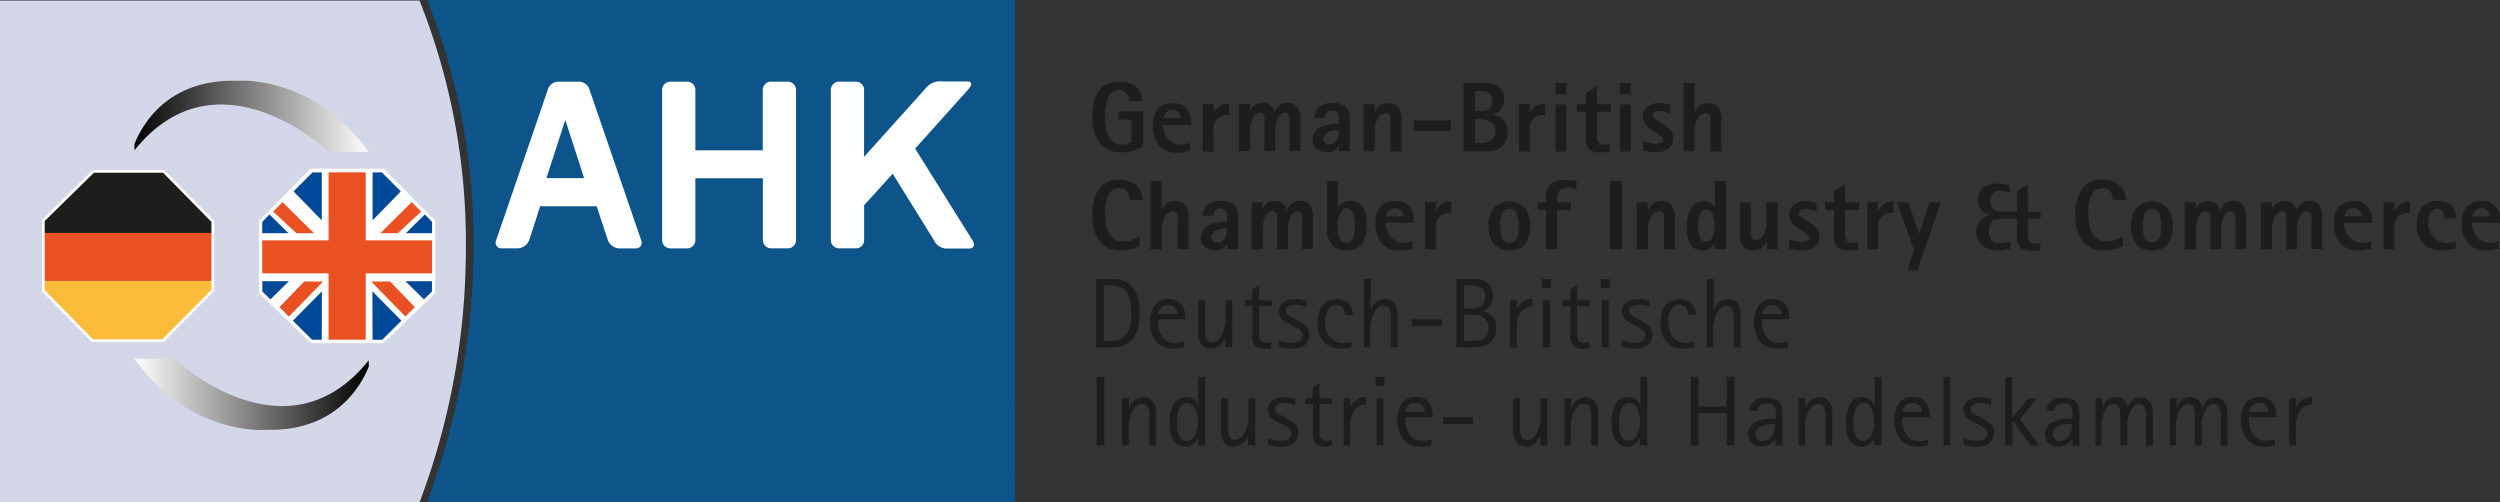 <svg xmlns="http://www.w3.org/2000/svg" xmlns:xlink="http://www.w3.org/1999/xlink" viewBox="0 0 398.03 80"><rect x="0" y="0" width="398.03" height="80" fill="#333333" stroke="none"/><defs><style>.cls-1{fill:#d3d7e7;}.cls-2{fill:#0c548a;}.cls-3{fill:#fff;}.cls-4,.cls-8,.cls-9{fill:none;}.cls-4{stroke:#d0d0d0;}.cls-4,.cls-8{stroke-width:0.49px;}.cls-5{fill:#fbbc3a;}.cls-6{fill:#e95123;}.cls-7{fill:#1d1d1b;}.cls-8{stroke:#1d1d1b;}.cls-9{stroke:#fff;stroke-width:0.43px;}.cls-10{fill:#004996;}.cls-11{fill:url(#linear-gradient);}.cls-12{fill:url(#linear-gradient-2);}</style><linearGradient id="linear-gradient" x1="21.41" y1="18.52" x2="58.68" y2="18.52" gradientUnits="userSpaceOnUse"><stop offset="0"/><stop offset="1" stop-color="#fff"/></linearGradient><linearGradient id="linear-gradient-2" x1="-191.6" y1="502.1" x2="-154.33" y2="502.1" gradientTransform="translate(-132.92 564.87) rotate(180)" xlink:href="#linear-gradient"/></defs><title>Artboard 1</title><g id="Ebene-1"><path class="cls-1" d="M66.79.09H0V80H66.79a114.43,114.43,0,0,0,7.38-40.38A103.82,103.82,0,0,0,66.79.09"/><path class="cls-2" d="M161.64,79.9H68a114.6,114.6,0,0,0,7.37-40.38A103,103,0,0,0,68,0h93.62Z"/><path class="cls-3" d="M121.44,14.3A1.32,1.32,0,0,1,122.77,13h2.65a1.32,1.32,0,0,1,1.32,1.31V38.23a1.31,1.31,0,0,1-1.32,1.31h-2.63a1.32,1.32,0,0,1-1.33-1.31V28.38H110.71v9.86a1.32,1.32,0,0,1-1.32,1.31h-2.65a1.32,1.32,0,0,1-1.32-1.31V14.3A1.32,1.32,0,0,1,106.74,13h2.65a1.32,1.32,0,0,1,1.32,1.31v9.63h10.73Z"/><path class="cls-3" d="M154.12,14.28c.65-.72.75-1.32-.14-1.31l-3.92,0a2.86,2.86,0,0,0-2.6,1l-9.89,11V14.31A1.29,1.29,0,0,0,136.29,13H133.6a1.32,1.32,0,0,0-1.32,1.31V38.23a1.32,1.32,0,0,0,1.32,1.31h2.7a1.28,1.28,0,0,0,1.28-1.31V32.66l4.55-5,6.57,10.6a2.34,2.34,0,0,0,1.81,1.31h3.8c.73,0,1-.59.52-1.31L145.7,23.66Z"/><path class="cls-3" d="M92.1,13a1.77,1.77,0,0,1,1.77,1.31l8.21,23.93a.91.91,0,0,1-.87,1.31H98.58a2.06,2.06,0,0,1-1.8-1.31L95,32.84H86l-1.74,5.39a2.06,2.06,0,0,1-1.8,1.31H79.84A.91.91,0,0,1,79,38.23l8.21-23.93A1.76,1.76,0,0,1,88.95,13ZM87,28.36h6l-3-9.27Z"/><line class="cls-4" x1="6.91" y1="44.84" x2="33.82" y2="44.84"/><polygon class="cls-5" points="6.92 44.75 6.98 46.27 14.67 54.21 26.01 54.21 33.97 46.21 33.86 44.75 6.92 44.75"/><polygon class="cls-6" points="6.83 36.96 6.83 44.73 33.77 44.73 33.77 36.84 6.83 36.96"/><polygon class="cls-7" points="14.86 27.29 6.89 35.1 6.88 36.77 33.77 36.84 33.88 35.24 26.06 27.29 14.86 27.29"/><line class="cls-8" x1="7.02" y1="36.84" x2="33.94" y2="36.84"/><polygon class="cls-9" points="26.06 27.29 14.86 27.29 6.9 35.1 6.9 46.29 14.71 54.24 25.92 54.24 33.88 46.23 33.88 35.24 26.06 27.29"/><polygon class="cls-3" points="60.94 54.42 69.08 46.57 69.08 35.24 61.01 27.08 49.53 27.08 41.46 35.24 41.46 46.57 49.6 54.42 60.94 54.42"/><polygon class="cls-9" points="60.94 54.42 69.08 46.57 69.08 35.24 61.01 27.08 49.53 27.08 41.46 35.24 41.46 46.57 49.6 54.42 60.94 54.42"/><polygon class="cls-10" points="59.32 27.45 60.8 27.45 63.81 30.47 59.32 35.08 59.32 27.45"/><polygon class="cls-6" points="58.23 54.08 58.23 43.52 68.79 43.52 68.79 38.27 58.23 38.27 58.23 27.44 52.31 27.44 52.31 38.27 41.75 38.27 41.75 43.52 52.31 43.52 52.31 54.08 58.23 54.08"/><polygon class="cls-6" points="60.55 37.13 65.56 32.18 67.05 33.68 63.34 37.13 60.55 37.13"/><polygon class="cls-10" points="64.61 37.13 67.65 34.14 68.79 35.34 68.79 37.13 64.61 37.13"/><polygon class="cls-10" points="59.31 54.09 60.86 54.09 63.91 51.06 59.29 46.38 59.31 54.09"/><polygon class="cls-6" points="59.1 44.83 64.55 50.4 66.04 48.9 62.1 44.81 59.1 44.83"/><polygon class="cls-10" points="64.54 44.77 67.49 47.66 68.77 46.42 68.77 44.77 64.54 44.77"/><path class="cls-11" d="M37.19,12.85h-.07c-10.41,0-14.39,6.79-15.71,10.07v1c13.29-16.55,31,.27,31,.27h6.27C52,14.76,43.36,13.09,39.34,12.85Z"/><polygon class="cls-10" points="51.23 27.45 49.75 27.45 46.73 30.47 51.23 35.08 51.23 27.45"/><polygon class="cls-6" points="49.99 37.13 44.98 32.18 43.49 33.68 47.2 37.13 49.99 37.13"/><polygon class="cls-10" points="45.93 37.13 42.89 34.14 41.75 35.34 41.75 37.13 45.93 37.13"/><polygon class="cls-6" points="51.44 44.83 45.99 50.4 44.5 48.9 48.44 44.81 51.44 44.83"/><polygon class="cls-10" points="51.23 54.09 49.68 54.09 46.63 51.06 51.25 46.38 51.23 54.09"/><polygon class="cls-10" points="46 44.77 43.06 47.66 41.77 46.42 41.77 44.77 46 44.77"/><path class="cls-12" d="M42.9,68.44H43c10.41,0,14.39-6.79,15.71-10.07v-1c-13.29,16.55-31-.27-31-.27H21.41c6.64,9.43,15.32,11.11,19.34,11.35Z"/><path class="cls-7" d="M182,17.75v5.52a4.61,4.61,0,0,1-1.23.61,6.46,6.46,0,0,1-2.21.38A4.15,4.15,0,0,1,175,22.64a6.57,6.57,0,0,1-1.1-4q0-5.61,4.31-5.61a4,4,0,0,1,2.77.86,2.84,2.84,0,0,1,.86,2.21h-2.06a1.94,1.94,0,0,0-.35-1.17,1.41,1.41,0,0,0-1.23-.58q-2.27,0-2.26,4.3T178.55,23a2.15,2.15,0,0,0,1.58-.43V19.05h-2.05V17.75Z"/><path class="cls-7" d="M189.47,22.74V24a6.81,6.81,0,0,1-2.1.3,3.51,3.51,0,0,1-2.8-1.13,4.72,4.72,0,0,1-1-3.2q0-3.52,3.22-3.53a2.74,2.74,0,0,1,2.14.83,3.21,3.21,0,0,1,.71,2.21v.42h-4.45a3.51,3.51,0,0,0,.62,2A2.52,2.52,0,0,0,188,23,4.32,4.32,0,0,0,189.47,22.74Zm-4.22-3.92H188a1.38,1.38,0,0,0-.26-.83,1.24,1.24,0,0,0-1.07-.48,1.31,1.31,0,0,0-1.07.48A1.51,1.51,0,0,0,185.26,18.82Z"/><path class="cls-7" d="M191.49,24.08v-7.5h1.74V18h0a3.61,3.61,0,0,1,.81-1,2.5,2.5,0,0,1,1.63-.51v1.83a2.55,2.55,0,0,0-1.9.6,2.78,2.78,0,0,0-.57,2v3.29Z"/><path class="cls-7" d="M197.23,24.08v-7.5H199v1.14h0a2,2,0,0,1,2-1.32,1.73,1.73,0,0,1,1.89,1.49h0a2.39,2.39,0,0,1,.69-1,2.15,2.15,0,0,1,1.43-.53,1.86,1.86,0,0,1,1.43.59,2.68,2.68,0,0,1,.6,1.88v5.2h-1.74v-4.3a8.74,8.74,0,0,0,0-1.13.7.7,0,0,0-.74-.63q-.7,0-1.14.95a4.37,4.37,0,0,0-.38,1.84v3.25h-1.74v-4.3a7.2,7.2,0,0,0,0-1.13.69.69,0,0,0-.73-.63q-.7,0-1.14.95a4.37,4.37,0,0,0-.38,1.84v3.25Z"/><path class="cls-7" d="M213.2,24.08v-.87h0a2,2,0,0,1-2,1,2.33,2.33,0,0,1-1.58-.54,1.8,1.8,0,0,1-.62-1.43,2.21,2.21,0,0,1,1.71-2.19,8.62,8.62,0,0,1,2.48-.35V19q0-1.38-1-1.38A1,1,0,0,0,211,18.78H209.3a2.18,2.18,0,0,1,.71-1.73,3.19,3.19,0,0,1,2.15-.65q2.73,0,2.73,2.33v5.34Zm-2.47-2a.81.81,0,0,0,.92.9,1.31,1.31,0,0,0,1.2-.75,3.07,3.07,0,0,0,.35-1.52,4,4,0,0,0-1.65.3A1.15,1.15,0,0,0,210.73,22.13Z"/><path class="cls-7" d="M217.11,24.08v-7.5h1.74V18h0a2.28,2.28,0,0,1,2.23-1.57,1.84,1.84,0,0,1,1.43.59,2.66,2.66,0,0,1,.61,1.88v5.2h-1.74v-4.3a8.47,8.47,0,0,0,0-1.13.7.7,0,0,0-.74-.63,1.52,1.52,0,0,0-1.34.95,3.84,3.84,0,0,0-.44,1.84v3.25Z"/><path class="cls-7" d="M225.11,20.86V19.17H231v1.69Z"/><path class="cls-7" d="M233,24.08V13.21h3.36a4,4,0,0,1,2,.45,2.24,2.24,0,0,1,1.1,2.11,2.44,2.44,0,0,1-.68,1.82,3.28,3.28,0,0,1-1.15.69v0A2.51,2.51,0,0,1,240,21.08q0,3-3.63,3Zm1.86-9.57v3.14h.74a2.77,2.77,0,0,0,1.41-.27,1.43,1.43,0,0,0,.56-1.31,1.41,1.41,0,0,0-.55-1.29,2.78,2.78,0,0,0-1.42-.27Zm0,4.45v3.81h.73q2.49,0,2.49-1.87T235.57,19Z"/><path class="cls-7" d="M241.83,24.08v-7.5h1.74V18h0a3.61,3.61,0,0,1,.81-1,2.5,2.5,0,0,1,1.63-.51v1.83a2.55,2.55,0,0,0-1.9.6,2.78,2.78,0,0,0-.57,2v3.29Z"/><path class="cls-7" d="M247.66,15V13.21h1.74V15Zm0,9.13v-7.5h1.74v7.5Z"/><path class="cls-7" d="M256.26,22.9v1.23a8.6,8.6,0,0,1-1.45.13,2.43,2.43,0,0,1-1.9-.61,2.17,2.17,0,0,1-.41-1.45V17.8h-1.45V16.58h1.45V14.79l1.74-1.06v2.85h2.25V17.8h-2.25v3.55a2.77,2.77,0,0,0,.18,1.16,1,1,0,0,0,1,.52A3.34,3.34,0,0,0,256.26,22.9Z"/><path class="cls-7" d="M257.9,15V13.21h1.74V15Zm0,9.13v-7.5h1.74v7.5Z"/><path class="cls-7" d="M265.93,16.68v1.48a3.92,3.92,0,0,0-1.66-.51,1.62,1.62,0,0,0-.78.19.59.59,0,0,0-.38.52q0,.38.85.91a15.82,15.82,0,0,1,1.59,1.05,2.2,2.2,0,0,1,.85,1.68,2,2,0,0,1-.8,1.7,3.35,3.35,0,0,1-2,.55,6.49,6.49,0,0,1-2-.3V22.44a4.87,4.87,0,0,0,1.91.45q1.29,0,1.29-.68,0-.33-.84-.88a15.07,15.07,0,0,1-1.55-1.1,2.19,2.19,0,0,1-.84-1.62,2,2,0,0,1,.73-1.62,3.08,3.08,0,0,1,2-.58A7.44,7.44,0,0,1,265.93,16.68Z"/><path class="cls-7" d="M268.05,24.08V13.21h1.74V18h0a2.28,2.28,0,0,1,2.23-1.57,1.84,1.84,0,0,1,1.43.59,2.65,2.65,0,0,1,.61,1.88v5.2h-1.74v-4.3a8.65,8.65,0,0,0,0-1.13.7.7,0,0,0-.74-.63,1.52,1.52,0,0,0-1.34.95,3.83,3.83,0,0,0-.44,1.84v3.25Z"/><path class="cls-7" d="M181.42,37.62v1.62a7.54,7.54,0,0,1-3,.63A4.07,4.07,0,0,1,175,38.31a6.7,6.7,0,0,1-1.1-4.11,7,7,0,0,1,1-4,3.76,3.76,0,0,1,3.32-1.59,3.86,3.86,0,0,1,2.79,1,3,3,0,0,1,.88,2.22h-2.06q0-1.86-1.61-1.86-2.26,0-2.26,4,0,4.51,3,4.51A5.16,5.16,0,0,0,181.42,37.62Z"/><path class="cls-7" d="M183.19,39.7V28.82h1.74v4.76h0A2.28,2.28,0,0,1,187.2,32a1.84,1.84,0,0,1,1.43.59,2.65,2.65,0,0,1,.61,1.88v5.2h-1.74V35.4a8.64,8.64,0,0,0,0-1.13.7.7,0,0,0-.74-.63,1.52,1.52,0,0,0-1.34.95,3.83,3.83,0,0,0-.44,1.84V39.7Z"/><path class="cls-7" d="M195.38,39.7v-.87h0a2,2,0,0,1-2,1,2.33,2.33,0,0,1-1.58-.54,1.8,1.8,0,0,1-.62-1.43,2.21,2.21,0,0,1,1.71-2.19,8.62,8.62,0,0,1,2.48-.35v-.74q0-1.38-1-1.38a1,1,0,0,0-1.14,1.15h-1.72a2.18,2.18,0,0,1,.71-1.73,3.19,3.19,0,0,1,2.15-.65q2.73,0,2.73,2.33V39.7Zm-2.47-2a.81.81,0,0,0,.92.9,1.31,1.31,0,0,0,1.2-.75,3.07,3.07,0,0,0,.35-1.52,4,4,0,0,0-1.65.3A1.15,1.15,0,0,0,192.9,37.75Z"/><path class="cls-7" d="M199.29,39.7V32.2H201v1.14h0A2,2,0,0,1,203,32a1.73,1.73,0,0,1,1.89,1.49h0a2.39,2.39,0,0,1,.69-1,2.15,2.15,0,0,1,1.43-.53,1.86,1.86,0,0,1,1.43.59,2.68,2.68,0,0,1,.6,1.88v5.2h-1.74V35.4a8.74,8.74,0,0,0,0-1.13.7.7,0,0,0-.74-.63q-.7,0-1.14.95a4.37,4.37,0,0,0-.38,1.84V39.7h-1.74V35.4a7.18,7.18,0,0,0,0-1.13.69.69,0,0,0-.73-.63q-.7,0-1.14.95a4.37,4.37,0,0,0-.38,1.84V39.7Z"/><path class="cls-7" d="M213,28.82v4.26h0A2.16,2.16,0,0,1,215,32q2.59,0,2.59,3.93t-3.17,3.93a3,3,0,0,1-2.3-.85,3.48,3.48,0,0,1-.83-2.52V28.82Zm0,7.12A5.16,5.16,0,0,0,213.3,38a1.11,1.11,0,0,0,1.1.65q1.31,0,1.31-2.7t-1.31-2.82q-.72,0-1.09.94A5.14,5.14,0,0,0,213,35.95Z"/><path class="cls-7" d="M224.89,38.36v1.21a6.82,6.82,0,0,1-2.1.3,3.51,3.51,0,0,1-2.8-1.13,4.72,4.72,0,0,1-1-3.2Q219,32,222.23,32a2.74,2.74,0,0,1,2.14.83,3.21,3.21,0,0,1,.71,2.21v.42h-4.45a3.51,3.51,0,0,0,.62,2,2.52,2.52,0,0,0,2.2,1.19A4.32,4.32,0,0,0,224.89,38.36Zm-4.22-3.92h2.75a1.38,1.38,0,0,0-.25-.83,1.24,1.24,0,0,0-1.07-.48,1.31,1.31,0,0,0-1.07.48A1.51,1.51,0,0,0,220.67,34.43Z"/><path class="cls-7" d="M226.9,39.7V32.2h1.74v1.38h0a3.61,3.61,0,0,1,.81-1,2.5,2.5,0,0,1,1.63-.51v1.83a2.55,2.55,0,0,0-1.9.6,2.78,2.78,0,0,0-.57,2V39.7Z"/><path class="cls-7" d="M240.32,39.87a3,3,0,0,1-2.47-1,4.37,4.37,0,0,1-.85-2.88,4.41,4.41,0,0,1,.86-2.89,3.45,3.45,0,0,1,4.92,0,4.41,4.41,0,0,1,.86,2.89,4.37,4.37,0,0,1-.85,2.88A3,3,0,0,1,240.32,39.87Zm-1.45-3.92a5.33,5.33,0,0,0,.25,1.88,1.29,1.29,0,0,0,2.41,0,5.33,5.33,0,0,0,.25-1.88,5.35,5.35,0,0,0-.25-1.88,1.29,1.29,0,0,0-2.41,0A5.35,5.35,0,0,0,238.87,35.95Z"/><path class="cls-7" d="M246.16,39.7V33.42h-1.37V32.2h1.37v-1q0-2.54,3.09-2.55a7.75,7.75,0,0,1,1.75.16v1.35a3.57,3.57,0,0,0-1.38-.29q-1.71,0-1.71,1.83v.52h2.22v1.22H247.9V39.7Z"/><path class="cls-7" d="M256.37,39.7V28.82h1.86V39.7Z"/><path class="cls-7" d="M260.59,39.7V32.2h1.74v1.39h0A2.28,2.28,0,0,1,264.6,32a1.84,1.84,0,0,1,1.43.59,2.66,2.66,0,0,1,.61,1.88v5.2h-1.74V35.4a8.47,8.47,0,0,0,0-1.13.7.7,0,0,0-.74-.63,1.52,1.52,0,0,0-1.34.95,3.84,3.84,0,0,0-.44,1.84V39.7Z"/><path class="cls-7" d="M273,39.7v-1h0a1.7,1.7,0,0,1-.64.76,2,2,0,0,1-1.23.45q-2.57,0-2.57-3.93a5.46,5.46,0,0,1,.61-2.78,2.15,2.15,0,0,1,2-1.15,2,2,0,0,1,1.87,1.06h0V28.82h1.74V39.7Zm-2.62-3.75q0,2.56,1.29,2.56.67,0,1-.83a4.38,4.38,0,0,0,.3-1.73q0-2.56-1.32-2.56T270.36,35.95Z"/><path class="cls-7" d="M281.29,39.7V38.3h0A2.28,2.28,0,0,1,279,39.87a1.83,1.83,0,0,1-1.43-.6A2.65,2.65,0,0,1,277,37.4V32.2h1.74v4.29a8.66,8.66,0,0,0,0,1.13.7.7,0,0,0,.74.62,1.51,1.51,0,0,0,1.33-.95,3.81,3.81,0,0,0,.45-1.85V32.2H283v7.5Z"/><path class="cls-7" d="M289.21,32.3v1.48a3.91,3.91,0,0,0-1.66-.51,1.63,1.63,0,0,0-.78.19.59.59,0,0,0-.38.52q0,.38.85.91a15.93,15.93,0,0,1,1.59,1.05,2.2,2.2,0,0,1,.85,1.68,2,2,0,0,1-.8,1.7,3.35,3.35,0,0,1-2,.55,6.49,6.49,0,0,1-2-.3V38.06a4.87,4.87,0,0,0,1.91.45q1.29,0,1.29-.68,0-.33-.84-.88a15.17,15.17,0,0,1-1.55-1.1,2.19,2.19,0,0,1-.84-1.62,2,2,0,0,1,.73-1.62,3.07,3.07,0,0,1,2-.58A7.44,7.44,0,0,1,289.21,32.3Z"/><path class="cls-7" d="M295.79,38.51v1.23a8.6,8.6,0,0,1-1.45.13,2.43,2.43,0,0,1-1.9-.61A2.17,2.17,0,0,1,292,37.8V33.42h-1.45V32.2H292V30.41l1.74-1.06V32.2H296v1.22h-2.25V37a2.77,2.77,0,0,0,.18,1.16,1,1,0,0,0,1,.52A3.34,3.34,0,0,0,295.79,38.51Z"/><path class="cls-7" d="M297.3,39.7V32.2H299v1.38h0a3.61,3.61,0,0,1,.81-1,2.5,2.5,0,0,1,1.63-.51v1.83a2.55,2.55,0,0,0-1.9.6,2.78,2.78,0,0,0-.57,2V39.7Z"/><path class="cls-7" d="M303.67,43.07l1.07-3.28L302,32.2h1.83l1.73,5.06h0l1.62-5.06H309l-3.73,10.87Z"/><path class="cls-7" d="M320.06,38.36v1.26a7.45,7.45,0,0,1-1.85.25,4.2,4.2,0,0,1-2.47-.64A2.6,2.6,0,0,1,314.69,37,2.48,2.48,0,0,1,317,34.24v0a3.87,3.87,0,0,1-1.33-.57,2.1,2.1,0,0,1-.76-1.76q0-2.68,3.24-2.68a5.61,5.61,0,0,1,1.78.28v1.25a3.27,3.27,0,0,0-1.58-.4q-1.46,0-1.46,1.66a1.53,1.53,0,0,0,.59,1.39,2.82,2.82,0,0,0,1.47.29h2.18V30.36l1.74-1v4.37h2v1.1h-2v2.47q0,1.48,1.14,1.48a2.26,2.26,0,0,0,.85-.21v1.21a5.47,5.47,0,0,1-1.26.13,3.14,3.14,0,0,1-1.83-.42,1.84,1.84,0,0,1-.65-1.6V34.78H319a3.16,3.16,0,0,0-1.62.29,2,2,0,0,0-.69,1.83,1.63,1.63,0,0,0,1.85,1.83A3.55,3.55,0,0,0,320.06,38.36Z"/><path class="cls-7" d="M338,37.62v1.62a7.55,7.55,0,0,1-3,.63,4.06,4.06,0,0,1-3.48-1.57,6.69,6.69,0,0,1-1.1-4.11,7,7,0,0,1,1-4,3.76,3.76,0,0,1,3.32-1.59,3.86,3.86,0,0,1,2.79,1,3,3,0,0,1,.88,2.22h-2.06q0-1.86-1.61-1.86-2.26,0-2.26,4,0,4.51,3,4.51A5.16,5.16,0,0,0,338,37.62Z"/><path class="cls-7" d="M342.62,39.87a3,3,0,0,1-2.47-1,4.37,4.37,0,0,1-.85-2.88,4.41,4.41,0,0,1,.86-2.89,3.45,3.45,0,0,1,4.92,0,4.41,4.41,0,0,1,.86,2.89,4.37,4.37,0,0,1-.85,2.88A3,3,0,0,1,342.62,39.87Zm-1.45-3.92a5.33,5.33,0,0,0,.25,1.88,1.29,1.29,0,0,0,2.41,0,5.35,5.35,0,0,0,.25-1.88,5.38,5.38,0,0,0-.25-1.88,1.29,1.29,0,0,0-2.41,0A5.35,5.35,0,0,0,341.16,35.95Z"/><path class="cls-7" d="M347.81,39.7V32.2h1.74v1.14h0a2,2,0,0,1,2-1.32,1.73,1.73,0,0,1,1.89,1.49h0a2.39,2.39,0,0,1,.69-1,2.15,2.15,0,0,1,1.43-.53,1.86,1.86,0,0,1,1.43.59,2.68,2.68,0,0,1,.6,1.88v5.2H355.9V35.4a8.64,8.64,0,0,0,0-1.13.7.7,0,0,0-.73-.63q-.7,0-1.14.95a4.37,4.37,0,0,0-.38,1.84V39.7h-1.74V35.4a7.2,7.2,0,0,0,0-1.13.69.69,0,0,0-.74-.63q-.7,0-1.14.95a4.37,4.37,0,0,0-.38,1.84V39.7Z"/><path class="cls-7" d="M359.95,39.7V32.2h1.74v1.14h0a2,2,0,0,1,2-1.32,1.73,1.73,0,0,1,1.89,1.49h0a2.39,2.39,0,0,1,.69-1,2.15,2.15,0,0,1,1.43-.53,1.86,1.86,0,0,1,1.43.59,2.68,2.68,0,0,1,.6,1.88v5.2H368V35.4a8.74,8.74,0,0,0,0-1.13.7.7,0,0,0-.74-.63q-.7,0-1.14.95a4.37,4.37,0,0,0-.38,1.84V39.7H364V35.4a7.19,7.19,0,0,0,0-1.13.69.69,0,0,0-.73-.63q-.7,0-1.14.95a4.37,4.37,0,0,0-.38,1.84V39.7Z"/><path class="cls-7" d="M377.5,38.36v1.21a6.81,6.81,0,0,1-2.1.3,3.51,3.51,0,0,1-2.8-1.13,4.72,4.72,0,0,1-1-3.2q0-3.52,3.22-3.53a2.74,2.74,0,0,1,2.14.83,3.21,3.21,0,0,1,.71,2.21v.42h-4.45a3.51,3.51,0,0,0,.62,2,2.52,2.52,0,0,0,2.2,1.19A4.32,4.32,0,0,0,377.5,38.36Zm-4.22-3.92H376a1.38,1.38,0,0,0-.26-.83,1.24,1.24,0,0,0-1.07-.48,1.31,1.31,0,0,0-1.07.48A1.51,1.51,0,0,0,373.29,34.43Z"/><path class="cls-7" d="M379.51,39.7V32.2h1.74v1.38h0a3.61,3.61,0,0,1,.81-1,2.5,2.5,0,0,1,1.63-.51v1.83a2.55,2.55,0,0,0-1.9.6,2.78,2.78,0,0,0-.57,2V39.7Z"/><path class="cls-7" d="M391,38.45v1.07a7.32,7.32,0,0,1-2.2.35,4,4,0,0,1-2.86-1,4.28,4.28,0,0,1-1.16-3.26,3.8,3.8,0,0,1,.8-2.53A3.25,3.25,0,0,1,388.19,32Q391,32,391,34.76h-1.86q0-1.52-1.13-1.52a1.2,1.2,0,0,0-1.07.6,2.64,2.64,0,0,0-.36,1.46,3.59,3.59,0,0,0,.7,2.25,2.81,2.81,0,0,0,2.39,1.1A3.64,3.64,0,0,0,391,38.45Z"/><path class="cls-7" d="M397.84,38.36v1.21a6.82,6.82,0,0,1-2.1.3,3.51,3.51,0,0,1-2.8-1.13,4.72,4.72,0,0,1-1-3.2Q392,32,395.18,32a2.74,2.74,0,0,1,2.14.83,3.21,3.21,0,0,1,.71,2.21v.42h-4.45a3.51,3.51,0,0,0,.62,2,2.52,2.52,0,0,0,2.2,1.19A4.32,4.32,0,0,0,397.84,38.36Zm-4.22-3.92h2.75a1.38,1.38,0,0,0-.25-.83,1.24,1.24,0,0,0-1.07-.48,1.31,1.31,0,0,0-1.07.48A1.51,1.51,0,0,0,393.63,34.43Z"/><path class="cls-7" d="M174.52,55.31V44.43H177a4.06,4.06,0,0,1,3.44,1.41,6.52,6.52,0,0,1,1,4q0,3.29-1.46,4.55a5.15,5.15,0,0,1-3.39.92Zm1.22-9.86v8.84h.83a3.44,3.44,0,0,0,2.55-.79q1-1,1-3.65t-1-3.68a3.78,3.78,0,0,0-2.62-.72Z"/><path class="cls-7" d="M188.53,54.38v.88a5.86,5.86,0,0,1-1.72.22,3.42,3.42,0,0,1-2.69-1.05,4.53,4.53,0,0,1-1-3.12,4.36,4.36,0,0,1,.72-2.68,2.62,2.62,0,0,1,2.22-1,2.45,2.45,0,0,1,2,.81,3.08,3.08,0,0,1,.65,2.05v.36h-4.33v.44a4,4,0,0,0,.52,2.06A2.32,2.32,0,0,0,187,54.58,7,7,0,0,0,188.53,54.38ZM184.38,50h3.11a1.43,1.43,0,0,0-.32-.9,1.38,1.38,0,0,0-1.16-.52A1.54,1.54,0,0,0,184.38,50Z"/><path class="cls-7" d="M195.06,55.31V53.57a2.35,2.35,0,0,1-2.36,1.91,1.73,1.73,0,0,1-1.46-.69,2.63,2.63,0,0,1-.48-1.63V47.81h1.08V52a6.87,6.87,0,0,0,.14,1.71.93.93,0,0,0,1,.73q1,0,1.6-1.25a5,5,0,0,0,.53-2.26V47.81h1.08v7.5Z"/><path class="cls-7" d="M202.41,54.44v1a5.88,5.88,0,0,1-.94.09,2.27,2.27,0,0,1-1.6-.46,2,2,0,0,1-.48-1.48V48.71h-1.22v-.9h1.22V46.07l1.08-.67v2.41h2v.9h-2v4.61a1.1,1.1,0,0,0,1.22,1.26A2.34,2.34,0,0,0,202.41,54.44Z"/><path class="cls-7" d="M206.07,50.7l.63.38a10.47,10.47,0,0,1,1.17.76,1.8,1.8,0,0,1,.59,1.38q0,2.27-2.8,2.27a6.69,6.69,0,0,1-2.05-.32v-1a6.26,6.26,0,0,0,1.95.41q1.83,0,1.83-1.21a1.09,1.09,0,0,0-.51-.88q-.12-.08-.85-.48l-.68-.36a6.25,6.25,0,0,1-1.12-.7,1.72,1.72,0,0,1-.59-1.33,1.76,1.76,0,0,1,.67-1.46,3,3,0,0,1,1.92-.53,8.67,8.67,0,0,1,1.77.25v1a5,5,0,0,0-1.76-.35,1.94,1.94,0,0,0-1.1.29.82.82,0,0,0-.43.69.84.84,0,0,0,.46.69Z"/><path class="cls-7" d="M215.16,54.41v.87a5.3,5.3,0,0,1-1.56.21,3.74,3.74,0,0,1-2.82-1,4.23,4.23,0,0,1-1-3.06q0-3.75,3.06-3.75a2.5,2.5,0,0,1,2,.78,2.55,2.55,0,0,1,.53,1.69h-1.28q0-1.57-1.34-1.57a1.5,1.5,0,0,0-1.39.88,3.58,3.58,0,0,0-.38,1.73,4.13,4.13,0,0,0,.55,2.25,2.65,2.65,0,0,0,2.42,1.18A3.46,3.46,0,0,0,215.16,54.41Z"/><path class="cls-7" d="M217.15,55.31V44.43h1.08v5.09h0a2.38,2.38,0,0,1,2.35-1.89,1.71,1.71,0,0,1,1.44.69,2.62,2.62,0,0,1,.49,1.63v5.36h-1.08V51.15a6.82,6.82,0,0,0-.14-1.7.93.93,0,0,0-1-.74q-1,0-1.6,1.25a5,5,0,0,0-.53,2.27v3.08Z"/><path class="cls-7" d="M224.76,51.91V50.83h4.8v1.08Z"/><path class="cls-7" d="M231.87,55.31V44.43h2.88a3.19,3.19,0,0,1,2.14.68,2.49,2.49,0,0,1,.82,2,2.29,2.29,0,0,1-1.6,2.4v0a2.59,2.59,0,0,1,2.09,2.82,2.66,2.66,0,0,1-1.06,2.32,4.07,4.07,0,0,1-2.4.63Zm1.22-9.86v3.66h1.06q2.34,0,2.34-1.94,0-1.73-2.17-1.73Zm0,4.68v4.16h1.42q2.48,0,2.48-2.06a1.94,1.94,0,0,0-.67-1.56,2.47,2.47,0,0,0-1.66-.54Z"/><path class="cls-7" d="M240.42,55.31v-7.5h1.08v1.45h0a2.52,2.52,0,0,1,2.5-1.63V48.8a2.18,2.18,0,0,0-1.9,1,4.24,4.24,0,0,0-.63,2.47v3.09Z"/><path class="cls-7" d="M245.49,45.86V44.43h1.42v1.42Zm.17,9.45v-7.5h1.08v7.5Z"/><path class="cls-7" d="M253.06,54.44v1a5.88,5.88,0,0,1-.94.09,2.27,2.27,0,0,1-1.6-.46,2,2,0,0,1-.48-1.48V48.71h-1.22v-.9H250V46.07l1.08-.67v2.41h2v.9h-2v4.61a1.1,1.1,0,0,0,1.22,1.26A2.34,2.34,0,0,0,253.06,54.44Z"/><path class="cls-7" d="M254.86,45.86V44.43h1.42v1.42Zm.17,9.45v-7.5h1.08v7.5Z"/><path class="cls-7" d="M260.68,50.7l.63.38a10.46,10.46,0,0,1,1.17.76,1.8,1.8,0,0,1,.59,1.38q0,2.27-2.8,2.27a6.69,6.69,0,0,1-2.05-.32v-1a6.26,6.26,0,0,0,1.95.41q1.83,0,1.83-1.21a1.09,1.09,0,0,0-.51-.88q-.12-.08-.85-.48l-.68-.36a6.24,6.24,0,0,1-1.12-.7,1.72,1.72,0,0,1-.59-1.33,1.76,1.76,0,0,1,.67-1.46,3,3,0,0,1,1.92-.53,8.67,8.67,0,0,1,1.77.25v1a5,5,0,0,0-1.76-.35,1.94,1.94,0,0,0-1.1.29.82.82,0,0,0-.43.69.84.84,0,0,0,.46.69Z"/><path class="cls-7" d="M269.77,54.41v.87a5.3,5.3,0,0,1-1.56.21,3.74,3.74,0,0,1-2.82-1,4.23,4.23,0,0,1-1-3.06q0-3.75,3.06-3.75a2.5,2.5,0,0,1,2,.78A2.55,2.55,0,0,1,270,50.1h-1.28q0-1.57-1.34-1.57a1.5,1.5,0,0,0-1.39.88,3.58,3.58,0,0,0-.38,1.73,4.13,4.13,0,0,0,.55,2.25,2.65,2.65,0,0,0,2.42,1.18A3.46,3.46,0,0,0,269.77,54.41Z"/><path class="cls-7" d="M271.76,55.31V44.43h1.08v5.09h0a2.38,2.38,0,0,1,2.35-1.89,1.71,1.71,0,0,1,1.44.69,2.62,2.62,0,0,1,.49,1.63v5.36h-1.08V51.15a6.82,6.82,0,0,0-.14-1.7.93.93,0,0,0-1-.74q-1,0-1.6,1.25a5,5,0,0,0-.53,2.27v3.08Z"/><path class="cls-7" d="M284.7,54.38v.88a5.86,5.86,0,0,1-1.72.22,3.42,3.42,0,0,1-2.69-1.05,4.53,4.53,0,0,1-1-3.12,4.36,4.36,0,0,1,.72-2.68,2.62,2.62,0,0,1,2.22-1,2.45,2.45,0,0,1,2,.81,3.08,3.08,0,0,1,.65,2.05v.36h-4.33v.44a4,4,0,0,0,.52,2.06,2.32,2.32,0,0,0,2.14,1.22A7,7,0,0,0,284.7,54.38ZM280.54,50h3.11a1.43,1.43,0,0,0-.32-.9,1.38,1.38,0,0,0-1.16-.52A1.54,1.54,0,0,0,280.54,50Z"/><path class="cls-7" d="M174.6,70.92V60h1.22V70.92Z"/><path class="cls-7" d="M178.67,70.92v-7.5h1.08v1.72h0a2.38,2.38,0,0,1,2.35-1.89,1.71,1.71,0,0,1,1.44.69,2.62,2.62,0,0,1,.49,1.63v5.36H183V66.76a6.82,6.82,0,0,0-.14-1.7.93.93,0,0,0-1-.74q-1,0-1.6,1.25a5,5,0,0,0-.53,2.27v3.08Z"/><path class="cls-7" d="M190.7,70.92V69.64h0a2,2,0,0,1-.58.92,1.92,1.92,0,0,1-1.36.53q-2.56,0-2.56-3.86a5.74,5.74,0,0,1,.58-2.75,2.13,2.13,0,0,1,2-1.23,1.91,1.91,0,0,1,2,1.4h0V60h1.08V70.92Zm-3.31-3.49q0,2.76,1.56,2.76a1.49,1.49,0,0,0,1.34-1,4.44,4.44,0,0,0,.42-2,4.64,4.64,0,0,0-.44-2.15,1.44,1.44,0,0,0-1.29-.91Q187.39,64.15,187.39,67.44Z"/><path class="cls-7" d="M198.71,70.92V69.19a2.35,2.35,0,0,1-2.36,1.91,1.73,1.73,0,0,1-1.46-.69,2.63,2.63,0,0,1-.48-1.63V63.42h1.08v4.16a6.86,6.86,0,0,0,.14,1.71.93.93,0,0,0,1,.73q1,0,1.6-1.25a5,5,0,0,0,.53-2.26V63.42h1.08v7.5Z"/><path class="cls-7" d="M204.31,66.31l.63.38a10.55,10.55,0,0,1,1.17.76,1.8,1.8,0,0,1,.59,1.38q0,2.27-2.8,2.27a6.69,6.69,0,0,1-2.05-.32v-1a6.25,6.25,0,0,0,1.95.41q1.83,0,1.83-1.21a1.09,1.09,0,0,0-.51-.88q-.12-.08-.85-.48l-.68-.36a6.24,6.24,0,0,1-1.12-.7,1.72,1.72,0,0,1-.59-1.33,1.76,1.76,0,0,1,.67-1.46,3,3,0,0,1,1.92-.53,8.68,8.68,0,0,1,1.77.25v1a5,5,0,0,0-1.76-.35,1.94,1.94,0,0,0-1.1.29.82.82,0,0,0-.43.69.84.84,0,0,0,.46.69Z"/><path class="cls-7" d="M212.06,70v1a5.88,5.88,0,0,1-.94.09,2.27,2.27,0,0,1-1.6-.46,2,2,0,0,1-.48-1.48V64.32h-1.22v-.9H209V61.68l1.08-.67v2.41h2v.9h-2v4.61a1.1,1.1,0,0,0,1.22,1.26A2.34,2.34,0,0,0,212.06,70Z"/><path class="cls-7" d="M213.93,70.92v-7.5H215v1.45h0a2.52,2.52,0,0,1,2.5-1.63v1.16a2.18,2.18,0,0,0-1.9,1,4.24,4.24,0,0,0-.63,2.47v3.09Z"/><path class="cls-7" d="M219,61.47V60h1.42v1.42Zm.17,9.45v-7.5h1.08v7.5Z"/><path class="cls-7" d="M227.91,70v.88a5.86,5.86,0,0,1-1.72.22A3.42,3.42,0,0,1,223.49,70a4.53,4.53,0,0,1-1-3.12,4.36,4.36,0,0,1,.72-2.68,2.62,2.62,0,0,1,2.22-1,2.45,2.45,0,0,1,2,.81,3.08,3.08,0,0,1,.65,2.05v.36h-4.33v.44a4,4,0,0,0,.52,2.06,2.32,2.32,0,0,0,2.14,1.22A7,7,0,0,0,227.91,70Zm-4.16-4.42h3.11a1.43,1.43,0,0,0-.32-.9,1.38,1.38,0,0,0-1.16-.52A1.54,1.54,0,0,0,223.75,65.57Z"/><path class="cls-7" d="M229.75,67.52V66.44h4.8v1.08Z"/><path class="cls-7" d="M245.25,70.92V69.19a2.35,2.35,0,0,1-2.36,1.91,1.72,1.72,0,0,1-1.46-.69,2.63,2.63,0,0,1-.48-1.63V63.42H242v4.16a6.87,6.87,0,0,0,.14,1.71.93.93,0,0,0,1,.73q1,0,1.6-1.25a5,5,0,0,0,.53-2.26V63.42h1.08v7.5Z"/><path class="cls-7" d="M249.06,70.92v-7.5h1.08v1.72h0a2.38,2.38,0,0,1,2.35-1.89,1.71,1.71,0,0,1,1.44.69,2.63,2.63,0,0,1,.49,1.63v5.36h-1.08V66.76a6.82,6.82,0,0,0-.14-1.7.93.93,0,0,0-1-.74q-1,0-1.6,1.25a5,5,0,0,0-.53,2.27v3.08Z"/><path class="cls-7" d="M261.09,70.92V69.64h0a2,2,0,0,1-.58.92,1.92,1.92,0,0,1-1.36.53q-2.56,0-2.56-3.86a5.74,5.74,0,0,1,.58-2.75,2.13,2.13,0,0,1,2-1.23,1.91,1.91,0,0,1,2,1.4h0V60h1.08V70.92Zm-3.31-3.49q0,2.76,1.56,2.76a1.49,1.49,0,0,0,1.34-1,4.44,4.44,0,0,0,.42-2,4.64,4.64,0,0,0-.44-2.15,1.44,1.44,0,0,0-1.29-.91Q257.77,64.15,257.77,67.44Z"/><path class="cls-7" d="M269.18,70.92V60h1.22v4.71h4.51V60h1.22V70.92h-1.22V65.78H270.4v5.15Z"/><path class="cls-7" d="M282.67,70.92v-1h0a2,2,0,0,1-.71.71,2.85,2.85,0,0,1-1.6.45,2,2,0,0,1-1.48-.55,2.11,2.11,0,0,1-.54-1.55,2,2,0,0,1,1.31-1.82,5.16,5.16,0,0,1,2.3-.51,4.5,4.5,0,0,0,.75,0,11.65,11.65,0,0,0,0-1.43,1.23,1.23,0,0,0-1.38-1q-1.38,0-1.54,1.19h-1.22a1.88,1.88,0,0,1,.59-1.4,2.92,2.92,0,0,1,2.12-.69q2.53,0,2.53,2.41v5.27Zm0-3.4H282a3.66,3.66,0,0,0-1.54.32,1.37,1.37,0,0,0-.94,1.27,1.08,1.08,0,0,0,.32.82,1.06,1.06,0,0,0,.75.28,1.85,1.85,0,0,0,1-.32,1.83,1.83,0,0,0,.74-.85A3.71,3.71,0,0,0,282.64,67.52Z"/><path class="cls-7" d="M286.36,70.92v-7.5h1.08v1.72h0a2.38,2.38,0,0,1,2.35-1.89,1.71,1.71,0,0,1,1.44.69,2.63,2.63,0,0,1,.49,1.63v5.36h-1.08V66.76a6.82,6.82,0,0,0-.14-1.7.93.93,0,0,0-1-.74q-1,0-1.6,1.25a5,5,0,0,0-.53,2.27v3.08Z"/><path class="cls-7" d="M298.39,70.92V69.64h0a2,2,0,0,1-.58.92,1.92,1.92,0,0,1-1.36.53q-2.56,0-2.56-3.86a5.74,5.74,0,0,1,.58-2.75,2.13,2.13,0,0,1,2-1.23,1.91,1.91,0,0,1,2,1.4h0V60h1.08V70.92Zm-3.31-3.49q0,2.76,1.56,2.76a1.49,1.49,0,0,0,1.34-1,4.44,4.44,0,0,0,.42-2,4.64,4.64,0,0,0-.44-2.15,1.44,1.44,0,0,0-1.29-.91Q295.07,64.15,295.07,67.44Z"/><path class="cls-7" d="M307,70v.88a5.86,5.86,0,0,1-1.72.22A3.42,3.42,0,0,1,302.62,70a4.53,4.53,0,0,1-1-3.12,4.36,4.36,0,0,1,.72-2.68,2.61,2.61,0,0,1,2.22-1,2.45,2.45,0,0,1,2,.81,3.07,3.07,0,0,1,.65,2.05v.36h-4.33v.44A4,4,0,0,0,303.4,69a2.32,2.32,0,0,0,2.14,1.22A7,7,0,0,0,307,70Zm-4.16-4.42H306a1.43,1.43,0,0,0-.32-.9,1.38,1.38,0,0,0-1.16-.52A1.54,1.54,0,0,0,302.88,65.57Z"/><path class="cls-7" d="M309.43,70.92V60h1.08V70.92Z"/><path class="cls-7" d="M315.07,66.31l.63.38a10.56,10.56,0,0,1,1.17.76,1.8,1.8,0,0,1,.59,1.38q0,2.27-2.8,2.27a6.69,6.69,0,0,1-2.05-.32v-1a6.25,6.25,0,0,0,1.95.41q1.83,0,1.83-1.21a1.09,1.09,0,0,0-.51-.88q-.12-.08-.85-.48l-.68-.36a6.24,6.24,0,0,1-1.12-.7,1.72,1.72,0,0,1-.59-1.33,1.76,1.76,0,0,1,.67-1.46,3,3,0,0,1,1.92-.53,8.68,8.68,0,0,1,1.77.25v1a5,5,0,0,0-1.76-.35,1.94,1.94,0,0,0-1.1.29.82.82,0,0,0-.43.69.84.84,0,0,0,.46.69Z"/><path class="cls-7" d="M319.28,70.92V60h1.08v6.54h0L323,63.42h1.31l-2.7,3.32,3,4.18H323.3l-2.92-4h0v4Z"/><path class="cls-7" d="M329.93,70.92v-1h0a2,2,0,0,1-.71.71,2.85,2.85,0,0,1-1.6.45,2,2,0,0,1-1.48-.55,2.11,2.11,0,0,1-.54-1.55,2,2,0,0,1,1.31-1.82,5.16,5.16,0,0,1,2.3-.51,4.5,4.5,0,0,0,.75,0,11.65,11.65,0,0,0,0-1.43,1.23,1.23,0,0,0-1.38-1q-1.38,0-1.54,1.19h-1.22a1.88,1.88,0,0,1,.59-1.4,2.92,2.92,0,0,1,2.12-.69q2.53,0,2.53,2.41v5.27Zm0-3.4h-.64a3.66,3.66,0,0,0-1.54.32,1.37,1.37,0,0,0-.94,1.27,1.08,1.08,0,0,0,.32.82,1.06,1.06,0,0,0,.75.28,1.85,1.85,0,0,0,1-.32,1.82,1.82,0,0,0,.74-.85A3.71,3.71,0,0,0,329.91,67.52Z"/><path class="cls-7" d="M333.62,70.92v-7.5h1.08v1.73h0q.54-1.9,2.1-1.9A1.67,1.67,0,0,1,338.7,65h0a2.9,2.9,0,0,1,.64-1.07,2,2,0,0,1,1.5-.65,1.72,1.72,0,0,1,1.44.69,2.62,2.62,0,0,1,.49,1.63v5.36h-1.08V66.76a7.2,7.2,0,0,0-.13-1.71,1,1,0,0,0-1-.73q-.87,0-1.42,1.25a5.51,5.51,0,0,0-.47,2.26v3.08h-1.08V66.76a6.82,6.82,0,0,0-.14-1.7.93.93,0,0,0-1-.74q-.85,0-1.4,1.25a5.6,5.6,0,0,0-.47,2.27v3.08Z"/><path class="cls-7" d="M345.47,70.92v-7.5h1.08v1.73h0q.54-1.9,2.1-1.9A1.67,1.67,0,0,1,350.56,65h0a2.9,2.9,0,0,1,.64-1.07,2,2,0,0,1,1.5-.65,1.72,1.72,0,0,1,1.44.69,2.62,2.62,0,0,1,.49,1.63v5.36h-1.08V66.76a7.2,7.2,0,0,0-.13-1.71,1,1,0,0,0-1-.73q-.87,0-1.42,1.25a5.51,5.51,0,0,0-.47,2.26v3.08h-1.08V66.76a6.82,6.82,0,0,0-.14-1.7.93.93,0,0,0-1-.74q-.85,0-1.4,1.25a5.6,5.6,0,0,0-.47,2.27v3.08Z"/><path class="cls-7" d="M362.21,70v.88a5.86,5.86,0,0,1-1.72.22A3.42,3.42,0,0,1,357.8,70a4.53,4.53,0,0,1-1-3.12,4.36,4.36,0,0,1,.72-2.68,2.62,2.62,0,0,1,2.22-1,2.45,2.45,0,0,1,2,.81,3.08,3.08,0,0,1,.65,2.05v.36h-4.33v.44a4,4,0,0,0,.52,2.06,2.32,2.32,0,0,0,2.14,1.22A7,7,0,0,0,362.21,70Zm-4.16-4.42h3.11a1.43,1.43,0,0,0-.32-.9,1.38,1.38,0,0,0-1.16-.52A1.54,1.54,0,0,0,358.06,65.57Z"/><path class="cls-7" d="M364.49,70.92v-7.5h1.08v1.45h0a2.52,2.52,0,0,1,2.5-1.63v1.16a2.18,2.18,0,0,0-1.9,1,4.24,4.24,0,0,0-.63,2.47v3.09Z"/></g></svg>